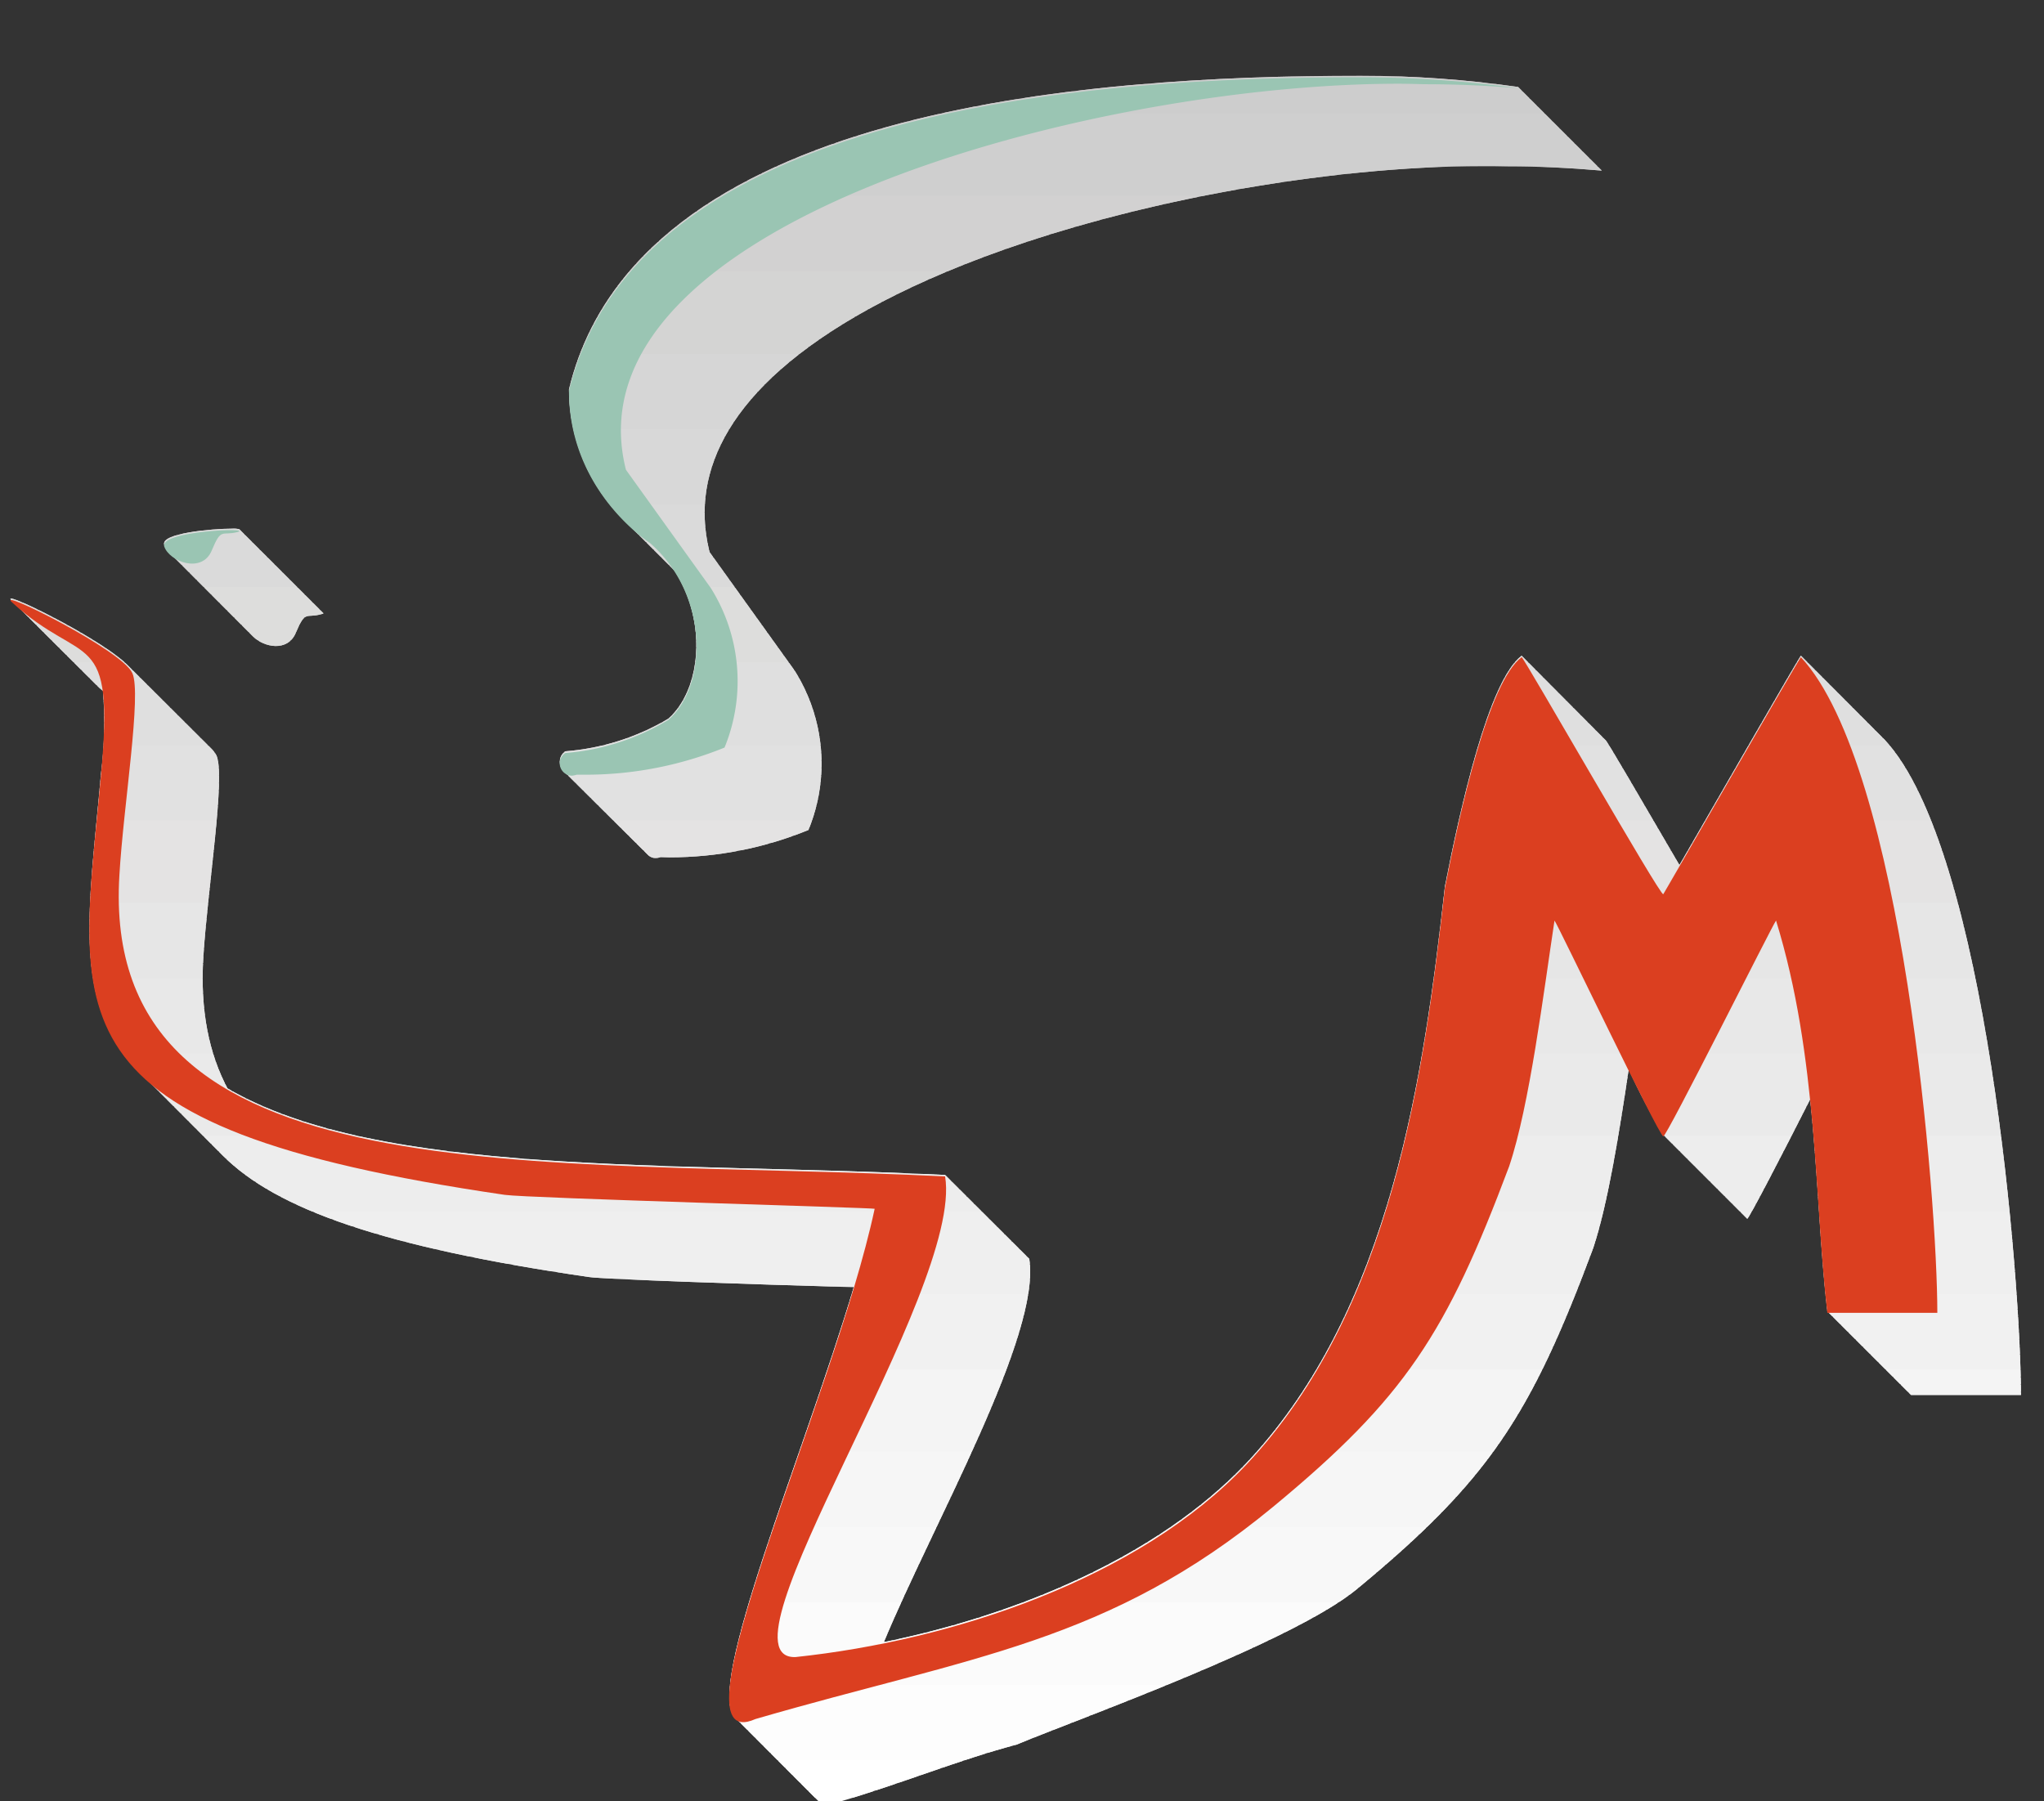<svg xmlns="http://www.w3.org/2000/svg" xmlns:xlink="http://www.w3.org/1999/xlink" width="254.02" height="223.89" viewBox="0 0 254.02 223.89">
  <rect x="0" y="0" width="254.02" height="223.89" fill="#333333" stroke="none"/>
  <defs>
    <clipPath id="clip-path">
      <rect id="Rectangle_541" data-name="Rectangle 541" width="254.02" height="223.89" transform="translate(1514 1078)" fill="#fff" stroke="#707070" stroke-width="1"/>
    </clipPath>
    <clipPath id="clip-path-2">
      <path id="Path_338" data-name="Path 338" d="M20.914,72.364V153.85c.062,1.671-.649,2.32-3.651,2.351v6.094a9.1,9.1,0,0,0,.867,1.052l10.394,10.426c4.177,4.145,14.231,3.929,16.366-4.207V82.82l-10.4-10.456Zm194.031,0v12.5l10.394,10.4h4.548l-19.8,45.228V153.85l10.425,10.394h40.373V150.911l-10.426-10.426h-9.033l18.345-45.228V82.82L249.314,72.364Zm78.515,0V153.85l10.426,10.394h32.421V154.19l-10.394-10.456h-8.507V123.409l11.106-6.713V104.321l-8.817-8.755h15.963V82.82L325.231,72.364Zm77.773,0V153.85l10.426,10.394h13.426l.062-40.835,11.075-6.713V104.321l-8.785-8.755H413.4V82.82L403,72.364Zm463.112,22.46h3.281c1.113,5.506-.093,11.755-3.281,14.663ZM814.33,72.89v81.3l10.394,10.456H835.8c0-8.569.031-15.9.031-24.1l9.56,13.643,10.394,10.456h17.169l-23.634-34.092c13.519-10.116,10.765-28.77,0-39.5L838.894,80.593a27.1,27.1,0,0,0-19.181-8.229,28.574,28.574,0,0,0-5.383.526m91.292-.526v81.609l10.456,10.4h13.365V82.82L918.987,72.364ZM720.037,153.479l10.425,10.456H741.2c2.474-10.055,5.072-20.511,7.579-30.566h8.414v20.109l10.426,10.456h11.043V82.82L768.267,72.364c-.43-.025-.856-.038-1.28-.038-27.256,0-42.532,51.361-46.949,81.153m245.508,0,10.426,10.456h10.735c2.537-10.055,5.074-20.511,7.579-30.566h8.477v20.109l10.364,10.456h11.043V82.82l-10.394-10.456c-.429-.025-.853-.038-1.277-.038-27.2,0-42.536,51.361-46.952,81.153M145.4,98.876a26.214,26.214,0,0,1,3.774,14.138c.4,15.1-13.178,28.646-28.306,28.306a26.3,26.3,0,0,1-14.137-3.775,26.566,26.566,0,0,1-3.774-14.137c-.34-15.1,13.21-28.678,28.369-28.306A26.073,26.073,0,0,1,145.4,98.876M79.6,113.014a40.852,40.852,0,0,0,12.1,29.111l10.394,10.487A41.289,41.289,0,0,0,160.5,94.236L150.072,83.841A41.278,41.278,0,0,0,79.6,113.014m354.62-47.487,10.456,10.425a10.425,10.425,0,0,0,.867.8,50.024,50.024,0,0,1-.248,10.271c-1.485,16.892-3.743,28.554,4.733,37.031l10.394,10.426c6.652,6.682,19.954,11.384,45.476,15.1,1.764.278,19.924.9,32.947,1.268-6.4,21.377-18.5,49.714-14.756,53.488l10.4,10.426c.526.526,1.391.588,2.6.031,7.455-2.165,15-5.259,21.965-7.084,7.733-3.217,34.308-12.714,42.32-19.336,16.4-13.549,21.592-21.531,29.357-42.351,1.826-5.475,3.249-14.355,4.424-22.273a79.2,79.2,0,0,0,4.3,8.167l10.426,10.426c.155.093,4.177-7.642,7.827-14.849.99,9.435,1.206,18.5,2.134,26.357l10.4,10.394H683.9c0-13.859-4.177-67.719-16.923-81.424L656.557,72.364c0-.216-10.549,18.16-15.1,26.018-4.517-7.7-9.127-15.716-9.22-15.562L621.846,72.364c-4.114,3.063-7.642,19.026-9.529,28.647-2.6,23.079-6.527,52.436-24.686,71.71-11.044,11.632-28.4,18.84-45.043,22.243,6.033-14.571,19.583-38.174,18.067-47.641L550.2,136.9c-34.154-1.7-70.225.309-89.189-10.766-2.32-4.393-3.4-9.745-3-16.272.526-8.538,2.784-22.459,1.64-25.089a3.6,3.6,0,0,0-.681-.9L448.542,73.478c-2.939-2.938-13.388-8.219-14.418-8.219-.13,0-.109.084.095.268m18.933-6.961a2.744,2.744,0,0,0,.649.99L464.2,69.982c1.33,1.329,4.269,1.948,5.291-.433,1.238-2.939,1.268-1.794,3.186-2.352.217-.031.279-.093.248-.123L462.494,56.648a2.829,2.829,0,0,0-.922-.075c-2.453,0-8.878.566-8.42,1.994m50.3-19.3a22.843,22.843,0,0,0,6.9,16.3l6.249,6.249c4.114,6.466,3.217,14.818-.8,18.376a29.514,29.514,0,0,1-12.807,4.052,1.574,1.574,0,0,0-.681,1.3,1.667,1.667,0,0,0,.4,1.083L513.2,97.051a1.388,1.388,0,0,0,1.052.464,2.024,2.024,0,0,0,.588-.123l1.113.031a45.424,45.424,0,0,0,17.262-3.4,21.642,21.642,0,0,0-1.732-19.83l-10.549-14.7c-7.7-30.627,58.251-47.981,96.025-47.981,1.052,0,2.166,0,3.156.031,3.9,0,7.8.186,11.694.526l-10.4-10.394A138.2,138.2,0,0,0,601.831.283c-34.68,0-90.024,4.114-98.377,38.98" transform="translate(-17.263 -0.283)" fill="none"/>
    </clipPath>
    <clipPath id="clip-path-3">
      <rect id="Rectangle_538" data-name="Rectangle 538" width="1073.109" height="462.741" fill="none"/>
    </clipPath>
  </defs>
  <g id="Mask_Group_21" data-name="Mask Group 21" transform="translate(-1514 -1078)" clip-path="url(#clip-path)">
    <g id="Group_196" data-name="Group 196" transform="translate(1079.679 1087.108)">
      <g id="Group_191" data-name="Group 191" transform="translate(18.84 0.309)">
        <g id="Group_190" data-name="Group 190" clip-path="url(#clip-path-2)">
          <rect id="Rectangle_77" data-name="Rectangle 77" width="1007.524" height="2.074" transform="translate(-0.309 213.18)" fill="#fff"/>
          <rect id="Rectangle_78" data-name="Rectangle 78" width="1007.524" height="1.794" transform="translate(-0.309 212.222)" fill="#fff"/>
          <rect id="Rectangle_79" data-name="Rectangle 79" width="1007.524" height="1.794" transform="translate(-0.309 211.293)" fill="#fff"/>
          <rect id="Rectangle_80" data-name="Rectangle 80" width="1007.524" height="1.764" transform="translate(-0.309 210.365)" fill="#fff"/>
          <rect id="Rectangle_81" data-name="Rectangle 81" width="1007.524" height="1.763" transform="translate(-0.309 209.438)" fill="#fff"/>
          <rect id="Rectangle_82" data-name="Rectangle 82" width="1007.524" height="1.764" transform="translate(-0.309 208.509)" fill="#fff"/>
          <rect id="Rectangle_83" data-name="Rectangle 83" width="1007.524" height="1.794" transform="translate(-0.309 207.549)" fill="#fdfdfd"/>
          <rect id="Rectangle_84" data-name="Rectangle 84" width="1007.524" height="1.794" transform="translate(-0.309 206.622)" fill="#fdfdfd"/>
          <rect id="Rectangle_85" data-name="Rectangle 85" width="1007.524" height="1.763" transform="translate(-0.309 205.694)" fill="#fdfdfd"/>
          <rect id="Rectangle_86" data-name="Rectangle 86" width="1007.524" height="1.764" transform="translate(-0.309 204.765)" fill="#fdfdfd"/>
          <rect id="Rectangle_87" data-name="Rectangle 87" width="1007.524" height="1.764" transform="translate(-0.309 203.838)" fill="#fdfdfd"/>
          <rect id="Rectangle_88" data-name="Rectangle 88" width="1007.524" height="1.794" transform="translate(-0.309 202.878)" fill="#fdfdfd"/>
          <rect id="Rectangle_89" data-name="Rectangle 89" width="1007.524" height="1.763" transform="translate(-0.309 201.951)" fill="#fdfdfd"/>
          <rect id="Rectangle_90" data-name="Rectangle 90" width="1007.524" height="1.764" transform="translate(-0.309 201.022)" fill="#fdfdfd"/>
          <rect id="Rectangle_91" data-name="Rectangle 91" width="1007.524" height="1.764" transform="translate(-0.309 200.094)" fill="#fdfdfd"/>
          <rect id="Rectangle_92" data-name="Rectangle 92" width="1007.524" height="1.794" transform="translate(-0.309 199.135)" fill="#fdfdfd"/>
          <rect id="Rectangle_93" data-name="Rectangle 93" width="1007.524" height="1.794" transform="translate(-0.309 198.207)" fill="#fbfbfb"/>
          <rect id="Rectangle_94" data-name="Rectangle 94" width="1007.524" height="1.764" transform="translate(-0.309 197.279)" fill="#fbfbfb"/>
          <rect id="Rectangle_95" data-name="Rectangle 95" width="1007.524" height="1.764" transform="translate(-0.309 196.351)" fill="#fbfbfb"/>
          <rect id="Rectangle_96" data-name="Rectangle 96" width="1007.524" height="1.763" transform="translate(-0.309 195.423)" fill="#fbfbfb"/>
          <rect id="Rectangle_97" data-name="Rectangle 97" width="1007.524" height="1.794" transform="translate(-0.309 194.464)" fill="#fbfbfb"/>
          <rect id="Rectangle_98" data-name="Rectangle 98" width="1007.524" height="1.795" transform="translate(-0.309 193.535)" fill="#fbfbfb"/>
          <rect id="Rectangle_99" data-name="Rectangle 99" width="1007.524" height="1.764" transform="translate(-0.309 192.608)" fill="#fbfbfb"/>
          <rect id="Rectangle_100" data-name="Rectangle 100" width="1007.524" height="1.763" transform="translate(-0.309 191.68)" fill="#fbfbfb"/>
          <rect id="Rectangle_101" data-name="Rectangle 101" width="1007.524" height="1.764" transform="translate(-0.309 190.751)" fill="#fbfbfb"/>
          <rect id="Rectangle_102" data-name="Rectangle 102" width="1007.524" height="1.794" transform="translate(-0.309 189.793)" fill="#fbfbfb"/>
          <rect id="Rectangle_103" data-name="Rectangle 103" width="1007.524" height="1.794" transform="translate(-0.309 188.864)" fill="#fbfbfb"/>
          <rect id="Rectangle_104" data-name="Rectangle 104" width="1007.524" height="1.763" transform="translate(-0.309 187.937)" fill="#f8f8f8"/>
          <rect id="Rectangle_105" data-name="Rectangle 105" width="1007.524" height="1.764" transform="translate(-0.309 187.008)" fill="#f8f8f8"/>
          <rect id="Rectangle_106" data-name="Rectangle 106" width="1007.524" height="1.764" transform="translate(-0.309 186.08)" fill="#f8f8f8"/>
          <rect id="Rectangle_107" data-name="Rectangle 107" width="1007.524" height="1.794" transform="translate(-0.309 185.121)" fill="#f8f8f8"/>
          <rect id="Rectangle_108" data-name="Rectangle 108" width="1007.524" height="1.794" transform="translate(-0.309 184.193)" fill="#f8f8f8"/>
          <rect id="Rectangle_109" data-name="Rectangle 109" width="1007.524" height="1.764" transform="translate(-0.309 183.265)" fill="#f8f8f8"/>
          <rect id="Rectangle_110" data-name="Rectangle 110" width="1007.524" height="1.764" transform="translate(-0.309 182.337)" fill="#f8f8f8"/>
          <rect id="Rectangle_111" data-name="Rectangle 111" width="1007.524" height="1.763" transform="translate(-0.309 181.409)" fill="#f8f8f8"/>
          <rect id="Rectangle_112" data-name="Rectangle 112" width="1007.524" height="1.794" transform="translate(-0.309 180.45)" fill="#f8f8f8"/>
          <rect id="Rectangle_113" data-name="Rectangle 113" width="1007.524" height="1.763" transform="translate(-0.309 179.522)" fill="#f8f8f8"/>
          <rect id="Rectangle_114" data-name="Rectangle 114" width="1007.524" height="1.764" transform="translate(-0.309 178.594)" fill="#f6f6f6"/>
          <rect id="Rectangle_115" data-name="Rectangle 115" width="1007.524" height="1.763" transform="translate(-0.309 177.666)" fill="#f6f6f6"/>
          <rect id="Rectangle_116" data-name="Rectangle 116" width="1007.524" height="1.794" transform="translate(-0.309 176.707)" fill="#f6f6f6"/>
          <rect id="Rectangle_117" data-name="Rectangle 117" width="1007.524" height="1.794" transform="translate(-0.309 175.779)" fill="#f6f6f6"/>
          <rect id="Rectangle_118" data-name="Rectangle 118" width="1007.524" height="1.764" transform="translate(-0.309 174.85)" fill="#f6f6f6"/>
          <rect id="Rectangle_119" data-name="Rectangle 119" width="1007.524" height="1.764" transform="translate(-0.309 173.923)" fill="#f6f6f6"/>
          <rect id="Rectangle_120" data-name="Rectangle 120" width="1007.524" height="1.764" transform="translate(-0.309 172.994)" fill="#f6f6f6"/>
          <rect id="Rectangle_121" data-name="Rectangle 121" width="1007.524" height="1.794" transform="translate(-0.309 172.036)" fill="#f6f6f6"/>
          <rect id="Rectangle_122" data-name="Rectangle 122" width="1007.524" height="1.794" transform="translate(-0.309 171.107)" fill="#f6f6f6"/>
          <rect id="Rectangle_123" data-name="Rectangle 123" width="1007.524" height="1.764" transform="translate(-0.309 170.179)" fill="#f6f6f6"/>
          <rect id="Rectangle_124" data-name="Rectangle 124" width="1007.524" height="1.764" transform="translate(-0.309 169.251)" fill="#f4f4f4"/>
          <rect id="Rectangle_125" data-name="Rectangle 125" width="1007.524" height="1.764" transform="translate(-0.309 168.323)" fill="#f4f4f4"/>
          <rect id="Rectangle_126" data-name="Rectangle 126" width="1007.524" height="1.794" transform="translate(-0.309 167.364)" fill="#f4f4f4"/>
          <rect id="Rectangle_127" data-name="Rectangle 127" width="1007.524" height="1.794" transform="translate(-0.309 166.436)" fill="#f4f4f4"/>
          <rect id="Rectangle_128" data-name="Rectangle 128" width="1007.524" height="1.763" transform="translate(-0.309 165.508)" fill="#f4f4f4"/>
          <rect id="Rectangle_129" data-name="Rectangle 129" width="1007.524" height="1.764" transform="translate(-0.309 164.58)" fill="#f4f4f4"/>
          <rect id="Rectangle_130" data-name="Rectangle 130" width="1007.524" height="1.764" transform="translate(-0.309 163.652)" fill="#f4f4f4"/>
          <rect id="Rectangle_131" data-name="Rectangle 131" width="1007.524" height="1.794" transform="translate(-0.309 162.693)" fill="#f4f4f4"/>
          <rect id="Rectangle_132" data-name="Rectangle 132" width="1007.524" height="1.794" transform="translate(-0.309 161.765)" fill="#f4f4f4"/>
          <rect id="Rectangle_133" data-name="Rectangle 133" width="1007.524" height="1.764" transform="translate(-0.309 160.836)" fill="#f4f4f4"/>
          <rect id="Rectangle_134" data-name="Rectangle 134" width="1007.524" height="1.764" transform="translate(-0.309 159.909)" fill="#f4f4f4"/>
          <rect id="Rectangle_135" data-name="Rectangle 135" width="1007.524" height="1.794" transform="translate(-0.309 158.949)" fill="#f1f1f1"/>
          <rect id="Rectangle_136" data-name="Rectangle 136" width="1007.524" height="1.794" transform="translate(-0.309 158.022)" fill="#f1f1f1"/>
          <rect id="Rectangle_137" data-name="Rectangle 137" width="1007.524" height="1.764" transform="translate(-0.309 157.093)" fill="#f1f1f1"/>
          <rect id="Rectangle_138" data-name="Rectangle 138" width="1007.524" height="1.764" transform="translate(-0.309 156.165)" fill="#f1f1f1"/>
          <rect id="Rectangle_139" data-name="Rectangle 139" width="1007.524" height="1.763" transform="translate(-0.309 155.238)" fill="#f1f1f1"/>
          <rect id="Rectangle_140" data-name="Rectangle 140" width="1007.524" height="1.794" transform="translate(-0.309 154.278)" fill="#f1f1f1"/>
          <rect id="Rectangle_141" data-name="Rectangle 141" width="1007.524" height="1.794" transform="translate(-0.309 153.35)" fill="#f1f1f1"/>
          <rect id="Rectangle_142" data-name="Rectangle 142" width="1007.524" height="1.764" transform="translate(-0.309 152.422)" fill="#f1f1f1"/>
          <rect id="Rectangle_143" data-name="Rectangle 143" width="1007.524" height="1.763" transform="translate(-0.309 151.494)" fill="#f1f1f1"/>
          <rect id="Rectangle_144" data-name="Rectangle 144" width="1007.524" height="1.764" transform="translate(-0.309 150.565)" fill="#f1f1f1"/>
          <rect id="Rectangle_145" data-name="Rectangle 145" width="1007.524" height="1.795" transform="translate(-0.309 149.606)" fill="#efefef"/>
          <rect id="Rectangle_146" data-name="Rectangle 146" width="1007.524" height="1.794" transform="translate(-0.309 148.679)" fill="#efefef"/>
          <rect id="Rectangle_147" data-name="Rectangle 147" width="1007.524" height="1.763" transform="translate(-0.309 147.751)" fill="#efefef"/>
          <rect id="Rectangle_148" data-name="Rectangle 148" width="1007.524" height="1.764" transform="translate(-0.309 146.822)" fill="#efefef"/>
          <rect id="Rectangle_149" data-name="Rectangle 149" width="1007.524" height="1.764" transform="translate(-0.309 145.894)" fill="#efefef"/>
          <rect id="Rectangle_150" data-name="Rectangle 150" width="1007.524" height="1.794" transform="translate(-0.309 144.935)" fill="#efefef"/>
          <rect id="Rectangle_151" data-name="Rectangle 151" width="1007.524" height="1.794" transform="translate(-0.309 144.008)" fill="#efefef"/>
          <rect id="Rectangle_152" data-name="Rectangle 152" width="1007.524" height="1.764" transform="translate(-0.309 143.079)" fill="#efefef"/>
          <rect id="Rectangle_153" data-name="Rectangle 153" width="1007.524" height="1.764" transform="translate(-0.309 142.151)" fill="#efefef"/>
          <rect id="Rectangle_154" data-name="Rectangle 154" width="1007.524" height="1.763" transform="translate(-0.309 141.223)" fill="#efefef"/>
          <rect id="Rectangle_155" data-name="Rectangle 155" width="1007.524" height="1.794" transform="translate(-0.309 140.264)" fill="#efefef"/>
          <rect id="Rectangle_156" data-name="Rectangle 156" width="1007.524" height="1.795" transform="translate(-0.309 139.335)" fill="#ededed"/>
          <rect id="Rectangle_157" data-name="Rectangle 157" width="1007.524" height="1.764" transform="translate(-0.309 138.408)" fill="#ededed"/>
          <rect id="Rectangle_158" data-name="Rectangle 158" width="1007.524" height="1.763" transform="translate(-0.309 137.48)" fill="#ededed"/>
          <rect id="Rectangle_159" data-name="Rectangle 159" width="1007.524" height="1.794" transform="translate(-0.309 136.521)" fill="#ededed"/>
          <rect id="Rectangle_160" data-name="Rectangle 160" width="1007.524" height="1.794" transform="translate(-0.309 135.593)" fill="#ededed"/>
          <rect id="Rectangle_161" data-name="Rectangle 161" width="1007.524" height="1.764" transform="translate(-0.309 134.664)" fill="#ededed"/>
          <rect id="Rectangle_162" data-name="Rectangle 162" width="1007.524" height="1.763" transform="translate(-0.309 133.737)" fill="#ededed"/>
          <rect id="Rectangle_163" data-name="Rectangle 163" width="1007.524" height="1.764" transform="translate(-0.309 132.808)" fill="#ededed"/>
          <rect id="Rectangle_164" data-name="Rectangle 164" width="1007.524" height="1.794" transform="translate(-0.309 131.85)" fill="#ededed"/>
          <rect id="Rectangle_165" data-name="Rectangle 165" width="1007.524" height="1.794" transform="translate(-0.309 130.921)" fill="#ededed"/>
          <rect id="Rectangle_166" data-name="Rectangle 166" width="1007.524" height="1.764" transform="translate(-0.309 129.993)" fill="#eaeaea"/>
          <rect id="Rectangle_167" data-name="Rectangle 167" width="1007.524" height="1.764" transform="translate(-0.309 129.065)" fill="#eaeaea"/>
          <rect id="Rectangle_168" data-name="Rectangle 168" width="1007.524" height="1.764" transform="translate(-0.309 128.137)" fill="#eaeaea"/>
          <rect id="Rectangle_169" data-name="Rectangle 169" width="1007.524" height="1.794" transform="translate(-0.309 127.178)" fill="#eaeaea"/>
          <rect id="Rectangle_170" data-name="Rectangle 170" width="1007.524" height="1.794" transform="translate(-0.309 126.25)" fill="#eaeaea"/>
          <rect id="Rectangle_171" data-name="Rectangle 171" width="1007.524" height="1.763" transform="translate(-0.309 125.322)" fill="#eaeaea"/>
          <rect id="Rectangle_172" data-name="Rectangle 172" width="1007.524" height="1.764" transform="translate(-0.309 124.394)" fill="#eaeaea"/>
          <rect id="Rectangle_173" data-name="Rectangle 173" width="1007.524" height="1.763" transform="translate(-0.309 123.466)" fill="#eaeaea"/>
          <rect id="Rectangle_174" data-name="Rectangle 174" width="1007.524" height="1.794" transform="translate(-0.309 122.507)" fill="#eaeaea"/>
          <rect id="Rectangle_175" data-name="Rectangle 175" width="1007.524" height="1.794" transform="translate(-0.309 121.579)" fill="#eaeaea"/>
          <rect id="Rectangle_176" data-name="Rectangle 176" width="1007.524" height="1.764" transform="translate(-0.309 120.65)" fill="#eaeaea"/>
          <rect id="Rectangle_177" data-name="Rectangle 177" width="1007.524" height="1.764" transform="translate(-0.309 119.723)" fill="#e8e8e8"/>
          <rect id="Rectangle_178" data-name="Rectangle 178" width="1007.524" height="1.764" transform="translate(-0.309 118.794)" fill="#e8e8e8"/>
          <rect id="Rectangle_179" data-name="Rectangle 179" width="1007.524" height="1.794" transform="translate(-0.309 117.836)" fill="#e8e8e8"/>
          <rect id="Rectangle_180" data-name="Rectangle 180" width="1007.524" height="1.794" transform="translate(-0.309 116.907)" fill="#e8e8e8"/>
          <rect id="Rectangle_181" data-name="Rectangle 181" width="1007.524" height="1.764" transform="translate(-0.309 115.979)" fill="#e8e8e8"/>
          <rect id="Rectangle_182" data-name="Rectangle 182" width="1007.524" height="1.764" transform="translate(-0.309 115.051)" fill="#e8e8e8"/>
          <rect id="Rectangle_183" data-name="Rectangle 183" width="1007.524" height="1.794" transform="translate(-0.309 114.092)" fill="#e8e8e8"/>
          <rect id="Rectangle_184" data-name="Rectangle 184" width="1007.524" height="1.794" transform="translate(-0.309 113.164)" fill="#e8e8e8"/>
          <rect id="Rectangle_185" data-name="Rectangle 185" width="1007.524" height="1.764" transform="translate(-0.309 112.236)" fill="#e8e8e8"/>
          <rect id="Rectangle_186" data-name="Rectangle 186" width="1007.524" height="1.763" transform="translate(-0.309 111.308)" fill="#e8e8e8"/>
          <rect id="Rectangle_187" data-name="Rectangle 187" width="1007.524" height="1.764" transform="translate(-0.309 110.38)" fill="#e6e6e6"/>
          <rect id="Rectangle_188" data-name="Rectangle 188" width="1007.524" height="1.795" transform="translate(-0.309 109.42)" fill="#e6e6e6"/>
          <rect id="Rectangle_189" data-name="Rectangle 189" width="1007.524" height="1.794" transform="translate(-0.309 108.493)" fill="#e6e6e6"/>
          <rect id="Rectangle_190" data-name="Rectangle 190" width="1007.524" height="1.763" transform="translate(-0.309 107.565)" fill="#e6e6e6"/>
          <rect id="Rectangle_191" data-name="Rectangle 191" width="1007.524" height="1.764" transform="translate(-0.309 106.636)" fill="#e6e6e6"/>
          <rect id="Rectangle_192" data-name="Rectangle 192" width="1007.524" height="1.764" transform="translate(-0.309 105.709)" fill="#e6e6e6"/>
          <rect id="Rectangle_193" data-name="Rectangle 193" width="1007.524" height="1.794" transform="translate(-0.309 104.749)" fill="#e6e6e6"/>
          <rect id="Rectangle_194" data-name="Rectangle 194" width="1007.524" height="1.794" transform="translate(-0.309 103.822)" fill="#e6e6e6"/>
          <rect id="Rectangle_195" data-name="Rectangle 195" width="1007.524" height="1.764" transform="translate(-0.309 102.893)" fill="#e6e6e6"/>
          <rect id="Rectangle_196" data-name="Rectangle 196" width="1007.524" height="1.764" transform="translate(-0.309 101.965)" fill="#e6e6e6"/>
          <rect id="Rectangle_197" data-name="Rectangle 197" width="1007.524" height="1.763" transform="translate(-0.309 101.038)" fill="#e4e3e3"/>
          <rect id="Rectangle_198" data-name="Rectangle 198" width="1007.524" height="1.794" transform="translate(-0.309 100.078)" fill="#e4e3e3"/>
          <rect id="Rectangle_199" data-name="Rectangle 199" width="1007.524" height="1.795" transform="translate(-0.309 99.15)" fill="#e4e3e3"/>
          <rect id="Rectangle_200" data-name="Rectangle 200" width="1007.524" height="1.764" transform="translate(-0.309 98.222)" fill="#e4e3e3"/>
          <rect id="Rectangle_201" data-name="Rectangle 201" width="1007.524" height="1.763" transform="translate(-0.309 97.294)" fill="#e4e3e3"/>
          <rect id="Rectangle_202" data-name="Rectangle 202" width="1007.524" height="1.764" transform="translate(-0.309 96.366)" fill="#e4e3e3"/>
          <rect id="Rectangle_203" data-name="Rectangle 203" width="1007.524" height="1.795" transform="translate(-0.309 95.406)" fill="#e4e3e3"/>
          <rect id="Rectangle_204" data-name="Rectangle 204" width="1007.524" height="1.764" transform="translate(-0.309 94.479)" fill="#e4e3e3"/>
          <rect id="Rectangle_205" data-name="Rectangle 205" width="1007.524" height="1.763" transform="translate(-0.309 93.551)" fill="#e4e3e3"/>
          <rect id="Rectangle_206" data-name="Rectangle 206" width="1007.524" height="1.764" transform="translate(-0.309 92.622)" fill="#e4e3e3"/>
          <rect id="Rectangle_207" data-name="Rectangle 207" width="1007.524" height="1.794" transform="translate(-0.309 91.664)" fill="#e4e3e3"/>
          <rect id="Rectangle_208" data-name="Rectangle 208" width="1007.524" height="1.794" transform="translate(-0.309 90.735)" fill="#e1e1e1"/>
          <rect id="Rectangle_209" data-name="Rectangle 209" width="1007.524" height="1.764" transform="translate(-0.309 89.808)" fill="#e1e1e1"/>
          <rect id="Rectangle_210" data-name="Rectangle 210" width="1007.524" height="1.764" transform="translate(-0.309 88.879)" fill="#e1e1e1"/>
          <rect id="Rectangle_211" data-name="Rectangle 211" width="1007.524" height="1.764" transform="translate(-0.309 87.951)" fill="#e1e1e1"/>
          <rect id="Rectangle_212" data-name="Rectangle 212" width="1007.524" height="1.794" transform="translate(-0.309 86.992)" fill="#e1e1e1"/>
          <rect id="Rectangle_213" data-name="Rectangle 213" width="1007.524" height="1.794" transform="translate(-0.309 86.064)" fill="#e1e1e1"/>
          <rect id="Rectangle_214" data-name="Rectangle 214" width="1007.524" height="1.764" transform="translate(-0.309 85.135)" fill="#e1e1e1"/>
          <rect id="Rectangle_215" data-name="Rectangle 215" width="1007.524" height="1.764" transform="translate(-0.309 84.208)" fill="#e1e1e1"/>
          <rect id="Rectangle_216" data-name="Rectangle 216" width="1007.524" height="1.763" transform="translate(-0.309 83.28)" fill="#e1e1e1"/>
          <rect id="Rectangle_217" data-name="Rectangle 217" width="1007.524" height="1.794" transform="translate(-0.309 82.321)" fill="#e1e1e1"/>
          <rect id="Rectangle_218" data-name="Rectangle 218" width="1007.524" height="1.794" transform="translate(-0.309 81.393)" fill="#dfdfdf"/>
          <rect id="Rectangle_219" data-name="Rectangle 219" width="1007.524" height="1.764" transform="translate(-0.309 80.465)" fill="#dfdfdf"/>
          <rect id="Rectangle_220" data-name="Rectangle 220" width="1007.524" height="1.764" transform="translate(-0.309 79.537)" fill="#dfdfdf"/>
          <rect id="Rectangle_221" data-name="Rectangle 221" width="1007.524" height="1.764" transform="translate(-0.309 78.608)" fill="#dfdfdf"/>
          <rect id="Rectangle_222" data-name="Rectangle 222" width="1007.524" height="1.794" transform="translate(-0.309 77.65)" fill="#dfdfdf"/>
          <rect id="Rectangle_223" data-name="Rectangle 223" width="1007.524" height="1.794" transform="translate(-0.309 76.721)" fill="#dfdfdf"/>
          <rect id="Rectangle_224" data-name="Rectangle 224" width="1007.524" height="1.764" transform="translate(-0.309 75.794)" fill="#dfdfdf"/>
          <rect id="Rectangle_225" data-name="Rectangle 225" width="1007.524" height="1.764" transform="translate(-0.309 74.865)" fill="#dfdfdf"/>
          <rect id="Rectangle_226" data-name="Rectangle 226" width="1007.524" height="1.764" transform="translate(-0.309 73.937)" fill="#dfdfdf"/>
          <rect id="Rectangle_227" data-name="Rectangle 227" width="1007.524" height="1.794" transform="translate(-0.309 72.978)" fill="#dfdfdf"/>
          <rect id="Rectangle_228" data-name="Rectangle 228" width="1007.524" height="1.764" transform="translate(-0.309 72.05)" fill="#dfdfdf"/>
          <rect id="Rectangle_229" data-name="Rectangle 229" width="1007.524" height="1.763" transform="translate(-0.309 71.123)" fill="#dddddc"/>
          <rect id="Rectangle_230" data-name="Rectangle 230" width="1007.524" height="1.764" transform="translate(-0.309 70.194)" fill="#dddddc"/>
          <rect id="Rectangle_231" data-name="Rectangle 231" width="1007.524" height="1.794" transform="translate(-0.309 69.234)" fill="#dddddc"/>
          <rect id="Rectangle_232" data-name="Rectangle 232" width="1007.524" height="1.794" transform="translate(-0.309 68.307)" fill="#dddddc"/>
          <rect id="Rectangle_233" data-name="Rectangle 233" width="1007.524" height="1.763" transform="translate(-0.309 67.379)" fill="#dddddc"/>
          <rect id="Rectangle_234" data-name="Rectangle 234" width="1007.524" height="1.764" transform="translate(-0.309 66.45)" fill="#dddddc"/>
          <rect id="Rectangle_235" data-name="Rectangle 235" width="1007.524" height="1.764" transform="translate(-0.309 65.523)" fill="#dddddc"/>
          <rect id="Rectangle_236" data-name="Rectangle 236" width="1007.524" height="1.794" transform="translate(-0.309 64.563)" fill="#dddddc"/>
          <rect id="Rectangle_237" data-name="Rectangle 237" width="1007.524" height="1.794" transform="translate(-0.309 63.636)" fill="#dddddc"/>
          <rect id="Rectangle_238" data-name="Rectangle 238" width="1007.524" height="1.764" transform="translate(-0.309 62.707)" fill="#dddddc"/>
          <rect id="Rectangle_239" data-name="Rectangle 239" width="1007.524" height="1.764" transform="translate(-0.309 61.779)" fill="#dadada"/>
          <rect id="Rectangle_240" data-name="Rectangle 240" width="1007.524" height="1.764" transform="translate(-0.309 60.851)" fill="#dadada"/>
          <rect id="Rectangle_241" data-name="Rectangle 241" width="1007.524" height="1.794" transform="translate(-0.309 59.892)" fill="#dadada"/>
          <rect id="Rectangle_242" data-name="Rectangle 242" width="1007.524" height="1.794" transform="translate(-0.309 58.964)" fill="#dadada"/>
          <rect id="Rectangle_243" data-name="Rectangle 243" width="1007.524" height="1.764" transform="translate(-0.309 58.036)" fill="#dadada"/>
          <rect id="Rectangle_244" data-name="Rectangle 244" width="1007.524" height="1.763" transform="translate(-0.309 57.108)" fill="#dadada"/>
          <rect id="Rectangle_245" data-name="Rectangle 245" width="1007.524" height="1.764" transform="translate(-0.309 56.18)" fill="#dadada"/>
          <rect id="Rectangle_246" data-name="Rectangle 246" width="1007.524" height="1.795" transform="translate(-0.309 55.22)" fill="#dadada"/>
          <rect id="Rectangle_247" data-name="Rectangle 247" width="1007.524" height="1.794" transform="translate(-0.309 54.293)" fill="#dadada"/>
          <rect id="Rectangle_248" data-name="Rectangle 248" width="1007.524" height="1.763" transform="translate(-0.309 53.365)" fill="#dadada"/>
          <rect id="Rectangle_249" data-name="Rectangle 249" width="1007.524" height="1.764" transform="translate(-0.309 52.436)" fill="#dadada"/>
          <rect id="Rectangle_250" data-name="Rectangle 250" width="1007.524" height="1.794" transform="translate(-0.309 51.478)" fill="#d8d8d8"/>
          <rect id="Rectangle_251" data-name="Rectangle 251" width="1007.524" height="1.794" transform="translate(-0.309 50.549)" fill="#d8d8d8"/>
          <rect id="Rectangle_252" data-name="Rectangle 252" width="1007.524" height="1.763" transform="translate(-0.309 49.622)" fill="#d8d8d8"/>
          <rect id="Rectangle_253" data-name="Rectangle 253" width="1007.524" height="1.764" transform="translate(-0.309 48.693)" fill="#d8d8d8"/>
          <rect id="Rectangle_254" data-name="Rectangle 254" width="1007.524" height="1.764" transform="translate(-0.309 47.765)" fill="#d8d8d8"/>
          <rect id="Rectangle_255" data-name="Rectangle 255" width="1007.524" height="1.794" transform="translate(-0.309 46.806)" fill="#d8d8d8"/>
          <rect id="Rectangle_256" data-name="Rectangle 256" width="1007.524" height="1.794" transform="translate(-0.309 45.878)" fill="#d8d8d8"/>
          <rect id="Rectangle_257" data-name="Rectangle 257" width="1007.524" height="1.764" transform="translate(-0.309 44.95)" fill="#d8d8d8"/>
          <rect id="Rectangle_258" data-name="Rectangle 258" width="1007.524" height="1.764" transform="translate(-0.309 44.022)" fill="#d8d8d8"/>
          <rect id="Rectangle_259" data-name="Rectangle 259" width="1007.524" height="1.763" transform="translate(-0.309 43.094)" fill="#d8d8d8"/>
          <rect id="Rectangle_260" data-name="Rectangle 260" width="1007.524" height="1.794" transform="translate(-0.309 42.135)" fill="#d6d6d6"/>
          <rect id="Rectangle_261" data-name="Rectangle 261" width="1007.524" height="1.795" transform="translate(-0.309 41.206)" fill="#d6d6d6"/>
          <rect id="Rectangle_262" data-name="Rectangle 262" width="1007.524" height="1.764" transform="translate(-0.309 40.279)" fill="#d6d6d6"/>
          <rect id="Rectangle_263" data-name="Rectangle 263" width="1007.524" height="1.763" transform="translate(-0.309 39.351)" fill="#d6d6d6"/>
          <rect id="Rectangle_264" data-name="Rectangle 264" width="1007.524" height="1.764" transform="translate(-0.309 38.422)" fill="#d6d6d6"/>
          <rect id="Rectangle_265" data-name="Rectangle 265" width="1007.524" height="1.794" transform="translate(-0.309 37.464)" fill="#d6d6d6"/>
          <rect id="Rectangle_266" data-name="Rectangle 266" width="1007.524" height="1.794" transform="translate(-0.309 36.535)" fill="#d6d6d6"/>
          <rect id="Rectangle_267" data-name="Rectangle 267" width="1007.524" height="1.764" transform="translate(-0.309 35.608)" fill="#d6d6d6"/>
          <rect id="Rectangle_268" data-name="Rectangle 268" width="1007.524" height="1.764" transform="translate(-0.309 34.679)" fill="#d6d6d6"/>
          <rect id="Rectangle_269" data-name="Rectangle 269" width="1007.524" height="1.764" transform="translate(-0.309 33.751)" fill="#d6d6d6"/>
          <rect id="Rectangle_270" data-name="Rectangle 270" width="1007.524" height="1.794" transform="translate(-0.309 32.792)" fill="#d4d4d3"/>
          <rect id="Rectangle_271" data-name="Rectangle 271" width="1007.524" height="1.794" transform="translate(-0.309 31.864)" fill="#d4d4d3"/>
          <rect id="Rectangle_272" data-name="Rectangle 272" width="1007.524" height="1.764" transform="translate(-0.309 30.936)" fill="#d4d4d3"/>
          <rect id="Rectangle_273" data-name="Rectangle 273" width="1007.524" height="1.764" transform="translate(-0.309 30.008)" fill="#d4d4d3"/>
          <rect id="Rectangle_274" data-name="Rectangle 274" width="1007.524" height="1.794" transform="translate(-0.309 29.049)" fill="#d4d4d3"/>
          <rect id="Rectangle_275" data-name="Rectangle 275" width="1007.524" height="1.794" transform="translate(-0.309 28.121)" fill="#d4d4d3"/>
          <rect id="Rectangle_276" data-name="Rectangle 276" width="1007.524" height="1.763" transform="translate(-0.309 27.193)" fill="#d4d4d3"/>
          <rect id="Rectangle_277" data-name="Rectangle 277" width="1007.524" height="1.764" transform="translate(-0.309 26.265)" fill="#d4d4d3"/>
          <rect id="Rectangle_278" data-name="Rectangle 278" width="1007.524" height="1.764" transform="translate(-0.309 25.337)" fill="#d4d4d3"/>
          <rect id="Rectangle_279" data-name="Rectangle 279" width="1007.524" height="1.794" transform="translate(-0.309 24.378)" fill="#d4d4d3"/>
          <rect id="Rectangle_280" data-name="Rectangle 280" width="1007.524" height="1.794" transform="translate(-0.309 23.45)" fill="#d4d4d3"/>
          <rect id="Rectangle_281" data-name="Rectangle 281" width="1007.524" height="1.764" transform="translate(-0.309 22.521)" fill="#d2d1d1"/>
          <rect id="Rectangle_282" data-name="Rectangle 282" width="1007.524" height="1.764" transform="translate(-0.309 21.594)" fill="#d2d1d1"/>
          <rect id="Rectangle_283" data-name="Rectangle 283" width="1007.524" height="1.764" transform="translate(-0.309 20.665)" fill="#d2d1d1"/>
          <rect id="Rectangle_284" data-name="Rectangle 284" width="1007.524" height="1.794" transform="translate(-0.309 19.707)" fill="#d2d1d1"/>
          <rect id="Rectangle_285" data-name="Rectangle 285" width="1007.524" height="1.794" transform="translate(-0.309 18.778)" fill="#d2d1d1"/>
          <rect id="Rectangle_286" data-name="Rectangle 286" width="1007.524" height="1.764" transform="translate(-0.309 17.85)" fill="#d2d1d1"/>
          <rect id="Rectangle_287" data-name="Rectangle 287" width="1007.524" height="1.763" transform="translate(-0.309 16.923)" fill="#d2d1d1"/>
          <rect id="Rectangle_288" data-name="Rectangle 288" width="1007.524" height="1.764" transform="translate(-0.309 15.994)" fill="#d2d1d1"/>
          <rect id="Rectangle_289" data-name="Rectangle 289" width="1007.524" height="1.794" transform="translate(-0.309 15.035)" fill="#d2d1d1"/>
          <rect id="Rectangle_290" data-name="Rectangle 290" width="1007.524" height="1.794" transform="translate(-0.309 14.107)" fill="#d2d1d1"/>
          <rect id="Rectangle_291" data-name="Rectangle 291" width="1007.524" height="1.763" transform="translate(-0.309 13.179)" fill="#cfcfcf"/>
          <rect id="Rectangle_292" data-name="Rectangle 292" width="1007.524" height="1.764" transform="translate(-0.309 12.25)" fill="#cfcfcf"/>
          <rect id="Rectangle_293" data-name="Rectangle 293" width="1007.524" height="1.764" transform="translate(-0.309 11.323)" fill="#cfcfcf"/>
          <rect id="Rectangle_294" data-name="Rectangle 294" width="1007.524" height="1.794" transform="translate(-0.309 10.364)" fill="#cfcfcf"/>
          <rect id="Rectangle_295" data-name="Rectangle 295" width="1007.524" height="1.794" transform="translate(-0.309 9.436)" fill="#cfcfcf"/>
          <rect id="Rectangle_296" data-name="Rectangle 296" width="1007.524" height="1.764" transform="translate(-0.309 8.507)" fill="#cfcfcf"/>
          <rect id="Rectangle_297" data-name="Rectangle 297" width="1007.524" height="1.764" transform="translate(-0.309 7.579)" fill="#cfcfcf"/>
          <rect id="Rectangle_298" data-name="Rectangle 298" width="1007.524" height="1.794" transform="translate(-0.309 6.62)" fill="#cfcfcf"/>
          <rect id="Rectangle_299" data-name="Rectangle 299" width="1007.524" height="1.794" transform="translate(-0.309 5.693)" fill="#cfcfcf"/>
          <rect id="Rectangle_300" data-name="Rectangle 300" width="1007.524" height="1.764" transform="translate(-0.309 4.764)" fill="#cfcfcf"/>
          <rect id="Rectangle_301" data-name="Rectangle 301" width="1007.524" height="1.764" transform="translate(-0.309 3.836)" fill="#cfcfcf"/>
          <rect id="Rectangle_302" data-name="Rectangle 302" width="1007.524" height="1.763" transform="translate(-0.309 2.908)" fill="#cdcdcd"/>
          <rect id="Rectangle_303" data-name="Rectangle 303" width="1007.524" height="1.794" transform="translate(-0.309 1.949)" fill="#cdcdcd"/>
          <rect id="Rectangle_304" data-name="Rectangle 304" width="1007.524" height="1.795" transform="translate(-0.309 1.02)" fill="#cdcdcd"/>
          <rect id="Rectangle_305" data-name="Rectangle 305" width="1007.524" height="1.764" transform="translate(-0.309 0.093)" fill="#cdcdcd"/>
          <rect id="Rectangle_306" data-name="Rectangle 306" width="1007.524" height="1.236" transform="translate(-0.309 -0.309)" fill="#cdcdcd"/>
        </g>
      </g>
      <g id="Group_195" data-name="Group 195">
        <g id="Group_194" data-name="Group 194" clip-path="url(#clip-path-3)">
          <path id="Path_340" data-name="Path 340" d="M577.43,95.742c1.887-9.59,5.414-25.584,9.529-28.647.123-.247,17.294,29.854,17.6,29.451-.309.619,17.108-29.7,17.108-29.451,12.714,13.705,16.953,67.6,16.953,81.486H624.947c-1.639-13.952-1.113-31.709-6.372-48.755-.4.464-13.674,27.038-14.014,26.821-.526,0-13.178-26.481-13.519-26.821-1.362,9-3.094,22.985-5.63,30.534-7.8,20.789-12.932,28.77-29.328,42.321-20.542,16.953-37.463,18.562-64.346,26.388-11.26,5.011,9.745-39.69,14.818-63.419.031-.123-43.187-1.33-45.971-1.732-58.005-8.477-52.87-22.057-50.178-52.19,1.732-18.716-2.1-13.21-11.075-21.469-1.98-1.826,13.736,6,14.972,8.817,1.177,2.6-1.113,16.52-1.609,25.088-2.506,40.5,52.1,34.958,102.616,37.464,2.32,14.169-29.3,60.109-18.594,59.737,19.552-2.072,42.568-9.682,56.026-23.914,18.159-19.242,22.088-48.662,24.686-71.71" transform="translate(36.465 5.48)" fill="#db3f20" fill-rule="evenodd"/>
          <path id="Path_341" data-name="Path 341" d="M698.364,105.638V81.569c-6.374,4.207-12.282,18.036-14.014,24.069Zm-26.389,42.011H661.21c4.486-30.286,20.17-82.785,48.229-81.145v81.145H698.364V117.084c-6.219,0-12.623-.062-18.84,0-2.475,10.023-5.043,20.51-7.549,30.564" transform="translate(60.405 6.072)" fill="#db3f20" fill-rule="evenodd"/>
          <path id="Path_342" data-name="Path 342" d="M923.383,105.638c0-6.93-.031-17.17,0-24.069-6.465,4.207-12.312,18.036-14.045,24.069Zm-26.45,42.011H886.167C890.652,117.362,906.4,64.864,934.4,66.5v81.145H923.383V117.084c-6.219,0-12.653-.062-18.871,0-2.506,10.023-5.074,20.51-7.58,30.564" transform="translate(80.955 6.072)" fill="#db3f20" fill-rule="evenodd"/>
          <rect id="Rectangle_537" data-name="Rectangle 537" width="13.365" height="81.579" transform="translate(907.199 72.575)" fill="#db3f20"/>
          <path id="Path_343" data-name="Path 343" d="M482.187,83.764a45.833,45.833,0,0,1-17.231,3.372h-1.145a2.816,2.816,0,0,1-.588.123,1.537,1.537,0,0,1-.835-2.815,29.2,29.2,0,0,0,12.807-4.114c4.888-4.239,5.136-15.5-2.288-22,0,0-10.055-6.372-10.055-18.871C471.205,4.6,526.549.453,561.229.453a143.009,143.009,0,0,1,19.582,1.361c-3.9-.339-7.8-.494-11.694-.494-1.083-.032-2.135-.062-3.186-.062-37.8,0-103.729,17.324-96,47.981L480.454,63.9a21.764,21.764,0,0,1,1.733,19.86" transform="translate(42.179 0.041)" fill="#9ac5b3" fill-rule="evenodd"/>
          <path id="Path_344" data-name="Path 344" d="M416.667,54.055c-.588-1.949,11.075-2.351,9.126-1.794-1.98.526-2.011-.619-3.217,2.29-1.207,2.939-5.29,1.391-5.909-.5" transform="translate(38.062 4.753)" fill="#9ac5b3" fill-rule="evenodd"/>
          <path id="Path_345" data-name="Path 345" d="M42.45,185.329h.4c14.7,0,26.141,4.887,36.226,14.045L66.271,219.451c-2.939-5.816-10.8-9.466-17.231-10.178-10.488-1.207-15.933,5.413-15.128,11.755,1.455,12.1,8.415,12.778,20.2,15.84,24.191,7.765,44.022,26.481,45.351,52.22a49.253,49.253,0,0,1-49.25,49.219c-30.008,0-49.56-26.636-49.931-35.948l18.282-12.529a30.3,30.3,0,0,0,30.1,26.45c16.087,0,28.678-13.085,27.378-28.708-1.052-12-6.743-14.169-22.459-22.4-19.212-10.023-36.319-20.015-40.4-39.722a33.5,33.5,0,0,1-.341-5.011c0-17.324,12.22-35.112,29.606-35.112" transform="translate(0.026 16.931)" fill="#9ac5b3" fill-rule="evenodd"/>
          <path id="Path_346" data-name="Path 346" d="M240.7,184.705l8.229,22.707a55.275,55.275,0,0,0-5.971-.339,53.024,53.024,0,0,0,0,106.048c.774,0,1.578-.031,2.352-.093l-11.168,25.027c-40.8-11.446-67.781-41.206-67.781-78.917,0-36.907,32.328-74,74.339-74.433" transform="translate(15.198 16.874)" fill="#9ac5b3" fill-rule="evenodd"/>
          <path id="Path_347" data-name="Path 347" d="M321.846,185.64h24.068v41.486a25.448,25.448,0,0,1,32.608,0V185.64H404.2V336.423H378.521V257.381a18.375,18.375,0,0,0-32.608,0v79.041H321.846Z" transform="translate(29.402 16.959)" fill="#9ac5b3" fill-rule="evenodd"/>
          <path id="Path_348" data-name="Path 348" d="M907.172,185.64h24.007V312.694H970v23.728H907.172Z" transform="translate(82.874 16.959)" fill="#9ac5b3" fill-rule="evenodd"/>
          <path id="Path_350" data-name="Path 350" d="M143.956,107.171c.4-15.127-13.178-28.678-28.306-28.337-15.158-.341-28.678,13.21-28.368,28.337-.31,15.159,13.21,28.709,28.368,28.369,15.128.34,28.709-13.21,28.306-28.369M115.649,65.933a41.269,41.269,0,1,1-41.268,41.238,41.206,41.206,0,0,1,41.268-41.238" transform="translate(6.795 6.023)" fill="#db3f20" fill-rule="evenodd"/>
          <path id="Path_351" data-name="Path 351" d="M823.067,260.716c.68-28.121-24.532-53.365-52.684-52.684-28.121-.681-53.334,24.563-52.684,52.684-.651,28.089,24.563,53.3,52.684,52.684,28.151.619,53.364-24.595,52.684-52.684m-52.684-76.691a76.675,76.675,0,1,1-76.66,76.691,76.675,76.675,0,0,1,76.66-76.691" transform="translate(63.375 16.811)" fill="#9ac5b3" fill-rule="evenodd"/>
          <path id="Path_352" data-name="Path 352" d="M20.914,66.5H34.494v86.806c-2.32,8.724-13.859,8.26-17.231,3.094v-6.064c3-.061,3.713-.649,3.651-2.351Z" transform="translate(1.577 6.075)" fill="#db3f20" fill-rule="evenodd"/>
          <path id="Path_353" data-name="Path 353" d="M198.8,66.5h34.37V78.968L210.59,134.591h23.728v13.4H193.947v-13.4l24.378-55.623H198.8Z" transform="translate(17.718 6.075)" fill="#db3f20" fill-rule="evenodd"/>
          <path id="Path_354" data-name="Path 354" d="M270.34,66.5h31.771V79.276H282.963V93.2l12-5.135v12.343l-11.106,6.682V137.9h18.933v10.085H270.34Z" transform="translate(24.697 6.075)" fill="#db3f20" fill-rule="evenodd"/>
          <path id="Path_355" data-name="Path 355" d="M341.6,66.5h31.771V79.276H354.194V93.2l12-5.135v12.343l-11.075,6.682-.125,40.9H341.6Z" transform="translate(31.207 6.075)" fill="#db3f20" fill-rule="evenodd"/>
          <path id="Path_356" data-name="Path 356" d="M757.2,78.5v26.791h6.187c10.8,0,11.478-26.791-3.774-26.791Zm21.47,69.823-19.955-28.492c0,10.054-.062,18.437-.062,28.492H747.61v-81.3a28.575,28.575,0,0,1,5.383-.526c23.944,0,38.886,32.979,19.18,47.765l23.666,34.061Z" transform="translate(68.298 6.075)" fill="#db3f20" fill-rule="evenodd"/>
          <path id="Path_357" data-name="Path 357" d="M13.121,357.007l-4.455-.278,1.269-4.269H32.858l-1.145,4.269-4.114.278L18.381,389.4l-.464,1.578c-1.454,5.167-1.083,3.558-1.268,4.919a20.692,20.692,0,0,0-.465,3.619c0,5.321,4.394,9.157,10.457,9.157a14.926,14.926,0,0,0,12.374-7.456c1.393-2.351,1.485-2.506,3.372-9.219L49.9,365.638a13.051,13.051,0,0,0,.867-4.269c0-3.062-1.423-4.145-6.126-4.7l1.145-4.177H64.1l-1.145,4.269c-3.8.339-5.506,2.258-7.27,8.352L48.2,391.377c-2.629,9.343-3.062,10.426-5.166,13.427-4.238,6.342-11.416,9.59-20.85,9.59-11.942,0-20.2-6.156-20.2-15.159a37.923,37.923,0,0,1,1.7-9.126Z" transform="translate(0.181 32.199)" fill="#db3f20" fill-rule="evenodd"/>
          <path id="Path_358" data-name="Path 358" d="M72.485,351.61a6.88,6.88,0,0,1,7.424,7.023,7.554,7.554,0,0,1-7.424,7.641c-4.393,0-7.424-3.032-7.239-7.3a7.315,7.315,0,0,1,7.239-7.362m-15.5,24.811,16.953-5.692a9.634,9.634,0,0,1,.619,3.342,33.434,33.434,0,0,1-2.072,10.209l-4.8,13.581c-1.639,4.919-1.794,5.445-1.794,6.527,0,.99.526,1.825,1.083,1.825.712,0,1.362-.68,3.125-2.66a5.291,5.291,0,0,1,.619-.681l.929,4.146c-3.836,4.919-7.239,6.991-11.633,6.991-4.331,0-7.207-2.63-7.207-6.559a19.866,19.866,0,0,1,1.144-5.475l1.084-3.28,4.454-12.962a10.778,10.778,0,0,0,.867-3.681,1.937,1.937,0,0,0-2.042-2.165,4.74,4.74,0,0,0-1.609.278,5.653,5.653,0,0,1-.8.216Z" transform="translate(4.824 32.12)" fill="#db3f20" fill-rule="evenodd"/>
          <path id="Path_359" data-name="Path 359" d="M108.134,371.68l-1.516,5.259H96.657l-6.1,21.285a22.117,22.117,0,0,0-.99,4.887,2.545,2.545,0,0,0,2.753,2.784c1.98,0,3.217-.835,6.5-4.454l1.052,4.919c-4.116,4.98-8.662,7.332-13.921,7.332-5.352,0-8.879-3-8.879-7.517,0-1.7.155-2.692,1.361-6.682l6.436-22.553H80.508l1.516-5.259h4.362l2.907-10.271,13.581-6.342L98.2,371.68Z" transform="translate(7.041 32.437)" fill="#db3f20" fill-rule="evenodd"/>
          <path id="Path_360" data-name="Path 360" d="M128.5,395.486l3.713-13.055a12.073,12.073,0,0,0,.526-3.434,3.636,3.636,0,0,0-3.682-3.5c-2.907,0-5.909,2.6-7.858,7.053-3.032,6.435-5.074,13.828-5.074,18.005,0,3.464,1.516,5.97,3.682,5.97,2.97,0,6.868-4.887,8.693-11.043m13.859,8.105.9,4.764c-3.217,3.959-6.62,5.971-10.3,5.971-3.434,0-6.342-2.63-6.342-5.816a15.759,15.759,0,0,1,.712-4.61c-4.64,7.8-8.075,10.426-13.52,10.426-6.125,0-10.487-5.229-10.487-12.591,0-14.973,12.684-30.441,25.027-30.441,3.342,0,5.2,1.145,6.064,3.619l3.775-13.148c.093-.526.247-.867.339-1.238a5.671,5.671,0,0,0,.278-1.516c.062-1.484-1.268-2.567-3.186-2.567H133.3l1.175-4.208,19.86-4.114c-.587,1.455-.216.588-1.732,5.013a47.8,47.8,0,0,0-1.98,6.4L139.364,398.61c-.34,1.33-.681,2.536-.9,3.125a11.5,11.5,0,0,0-.5,3c0,1.021.588,1.794,1.238,1.794.619,0,1.546-.9,3.155-2.938" transform="translate(9.439 31.802)" fill="#db3f20" fill-rule="evenodd"/>
          <path id="Path_361" data-name="Path 361" d="M170.572,391.937l3.649-12.5a11.724,11.724,0,0,0,.588-3.032,2.745,2.745,0,0,0-2.846-2.846c-3.4.185-6.806,3.433-9.1,8.6-2.691,6.249-4.7,13.52-4.7,17.294,0,2.816,1.577,5.167,3.371,5.167,2.1,0,5.2-3.062,6.961-6.775.526-1.268,1.423-3.867,2.074-5.909m15.251-12.1L180.9,396.949c-.061.341-.433,1.609-.928,3.125a11.687,11.687,0,0,0-.5,2.815c0,1.021.619,1.7,1.269,1.7.712,0,.587,0,2.536-1.98l.588-.649.649,4.548c-3.774,4.455-6.156,5.878-9.684,5.878-3.9,0-6.589-2.413-6.589-5.94a17.645,17.645,0,0,1,.618-3.8c-3.557,6.62-7.61,9.775-12.529,9.775-6.342,0-10.611-5.042-10.611-12.621,0-16.489,14.262-30.441,31-30.441,6.992,0,11.416,2.629,11.416,6.806,0,2.073-.865,3.527-2.32,3.681" transform="translate(13.313 33.742)" fill="#db3f20" fill-rule="evenodd"/>
          <path id="Path_362" data-name="Path 362" d="M212.825,393.725l3.929-13.458a13.937,13.937,0,0,0,.339-2.691,3.734,3.734,0,0,0-3.681-3.868c-2.6,0-4.981,2.166-7.146,6.4-2.722,5.352-5.2,14.417-5.2,19.243,0,3.032,1.454,5.413,3.372,5.413,2.042,0,4.887-2.381,6.59-5.723.835-1.516.928-1.764,1.794-5.32m-3.713,14.539.9-3.217c-3.217,5.384-6.435,7.549-11.2,7.549-6.435,0-10.952-5.352-10.952-12.9,0-15.5,12.127-30.193,25-30.193a10.911,10.911,0,0,1,9.775,5.352c4.053-2.32,4.239-2.506,9.776-6.775-.712,1.826-.8,2.227-1.732,4.888-1.516,4.981-1.423,4.8-1.949,6.527l-7.363,25.553c-.093.341-.433,1.516-.99,3.249-2.042,6.9-3.155,9.188-5.693,12.281-4.516,5.662-11.013,8.539-18.933,8.539-7.393,0-12.033-2.723-12.033-7.208a6.175,6.175,0,0,1,6.31-6.094,6.1,6.1,0,0,1,5.909,3.836,7.836,7.836,0,0,1,.774,2.6l-.062,1.33a.971.971,0,0,0,1.084.867,8.476,8.476,0,0,0,5.691-2.939c2.166-2.259,3.31-5.043,5.693-13.241" transform="translate(16.783 33.626)" fill="#db3f20" fill-rule="evenodd"/>
          <path id="Path_363" data-name="Path 363" d="M240.7,393.484c10.023-3.743,15-8.91,15-15.591,0-2.723-1.3-4.332-3.156-4.332-4.733,0-8.6,6.5-11.848,19.923m17.819,4.981,1.919,4.641c-4.8,5.754-11.508,9.311-17.634,9.311-8.384,0-14.447-6.435-14.447-15.313,0-14.447,12.684-27.75,26.3-27.75,6.5,0,11.136,3.836,11.136,9.064,0,7.7-7.517,13.52-25.027,19.336.649,5.352,2.97,8.106,6.713,8.106,3.156,0,6-1.794,11.045-7.394" transform="translate(20.862 33.742)" fill="#db3f20" fill-rule="evenodd"/>
          <path id="Path_364" data-name="Path 364" d="M267.012,379.321l12.591-10.7c3.434,2.073,5.445,5.135,5.445,8.384a18.6,18.6,0,0,1-.99,5.413c4.269-8.6,10.055-13.023,16.86-13.023,4.609,0,7.951,3.9,7.951,9.249,0,2.6-.278,3.867-1.794,8.662l-3.28,10.178a19.463,19.463,0,0,0-1.145,4.826c0,1.083.526,2.011,1.238,2.011.433,0,.433,0,2.723-2.011.154-.155.464-.4.8-.68l1.051,4.454c-3.959,4.424-7.487,6.342-11.539,6.342-4.269,0-6.806-2.567-6.806-6.713A22.287,22.287,0,0,1,291.359,399l1.454-4.516c2.1-6.528,2.784-8.694,3.062-9.5a15.294,15.294,0,0,0,.867-4.269,2.613,2.613,0,0,0-2.413-2.784c-4.578,0-9.343,7.084-13.365,20.233a72.94,72.94,0,0,0-2.815,13.271H264.444c2.011-4.578,2.784-6.961,5.445-15.746,2.97-10.147,3.465-11.879,3.465-13.581,0-.99-.309-1.547-.867-1.547-.619,0-1.794.742-3.217,1.917Z" transform="translate(24.158 33.675)" fill="#db3f20" fill-rule="evenodd"/>
          <path id="Path_365" data-name="Path 365" d="M336.2,395.486l3.712-13.055a13.266,13.266,0,0,0,.526-3.434,3.643,3.643,0,0,0-3.713-3.5c-2.907,0-5.877,2.6-7.888,7.053-2.97,6.435-5.042,13.828-5.042,18.005,0,3.464,1.516,5.97,3.681,5.97,3,0,6.9-4.887,8.724-11.043m13.859,8.105.9,4.764c-3.279,3.959-6.59,5.971-10.333,5.971a6.137,6.137,0,0,1-6.342-5.816,16.917,16.917,0,0,1,.712-4.61c-4.61,7.8-8.043,10.426-13.457,10.426-6.187,0-10.517-5.229-10.517-12.591,0-14.973,12.684-30.441,24.965-30.441,3.372,0,5.29,1.145,6.094,3.619l3.806-13.148a7.743,7.743,0,0,1,.341-1.238,7.25,7.25,0,0,0,.278-1.516c.062-1.484-1.3-2.567-3.187-2.567h-2.351l1.175-4.208L362,348.122c-.587,1.455-.216.588-1.762,5.013a44.721,44.721,0,0,0-1.949,6.4l-11.23,39.073c-.34,1.33-.742,2.536-.9,3.125a12.01,12.01,0,0,0-.557,3c0,1.021.649,1.794,1.3,1.794s1.516-.9,3.156-2.938" transform="translate(28.413 31.802)" fill="#db3f20" fill-rule="evenodd"/>
          <path id="Path_366" data-name="Path 366" d="M392.539,403.374l1.268,4.517c-4.764,4.887-7.362,6.435-11.477,6.435-4.672,0-7.363-2.816-7.363-7.517,0-2.29.155-3.372,1.887-9.374l9.591-33.535c.99-3.526.99-3.526.99-4.115a2.233,2.233,0,0,0-2.506-2.165,9.245,9.245,0,0,0-1.794.185l1.144-4.084,19.15-5.6a106.825,106.825,0,0,0-3.806,11.292l-11.694,40.773a19.821,19.821,0,0,0-.8,4.177c0,1.145.712,2.165,1.578,2.165.742,0,1.361-.432,3.032-2.289.155-.155.4-.5.8-.867" transform="translate(34.255 31.802)" fill="#db3f20" fill-rule="evenodd"/>
          <path id="Path_367" data-name="Path 367" d="M409.7,393.484c10.055-3.743,15.035-8.91,15.035-15.591,0-2.723-1.3-4.332-3.155-4.332-4.733,0-8.6,6.5-11.879,19.923m17.85,4.981,1.887,4.641c-4.764,5.754-11.477,9.311-17.665,9.311-8.322,0-14.385-6.435-14.385-15.313,0-14.447,12.684-27.75,26.3-27.75,6.5,0,11.106,3.836,11.106,9.064,0,7.7-7.517,13.52-25,19.336.649,5.352,3,8.106,6.713,8.106,3.187,0,5.971-1.794,11.045-7.394" transform="translate(36.303 33.742)" fill="#db3f20" fill-rule="evenodd"/>
          <path id="Path_368" data-name="Path 368" d="M435.764,379.063l11.755-10.673c3.527,2.784,4.981,5.475,4.981,9.5a28.041,28.041,0,0,1-.681,5.785c.526-1.175.248-.587,2.074-4.548,2.722-5.878,7.146-9.682,11.229-9.682,3.775,0,6.064,2.165,6.064,5.846a7.514,7.514,0,0,1-7.424,7.549c-3.032,0-4.8-1.423-4.888-3.806-4.548,7.517-5.784,10.271-7.517,15.84-1.949,6.28-3.248,12.5-3.31,16.581h-13.89a36.406,36.406,0,0,0,1.609-4.423l.339-1.175c1.919-5.785,2.475-7.3,2.816-8.787l2.722-9.342a23.331,23.331,0,0,0,.8-4.858c0-1.268-.649-2.258-1.454-2.258-.526,0-.712.093-2.29,1.175-.123.093-.371.248-.649.433Z" transform="translate(39.662 33.654)" fill="#db3f20" fill-rule="evenodd"/>
          <path id="Path_369" data-name="Path 369" d="M478.726,393.484c10.023-3.743,15-8.91,15-15.591,0-2.723-1.238-4.332-3.156-4.332-4.671,0-8.6,6.5-11.848,19.923m17.819,4.981,1.919,4.641c-4.8,5.754-11.508,9.311-17.634,9.311-8.321,0-14.416-6.435-14.416-15.313,0-14.447,12.684-27.75,26.265-27.75,6.5,0,11.137,3.836,11.137,9.064,0,7.7-7.518,13.52-25,19.336.619,5.352,3,8.106,6.682,8.106,3.186,0,6-1.794,11.043-7.394" transform="translate(42.609 33.742)" fill="#db3f20" fill-rule="evenodd"/>
          <path id="Path_370" data-name="Path 370" d="M505.034,379.321l12.653-10.7c3.4,2.073,5.414,5.135,5.414,8.384a19.786,19.786,0,0,1-.99,5.413c4.238-8.6,10.023-13.023,16.829-13.023,4.61,0,7.95,3.9,7.95,9.249,0,2.6-.248,3.867-1.794,8.662l-3.248,10.178a18.11,18.11,0,0,0-1.145,4.826c0,1.083.526,2.011,1.268,2.011.433,0,.433,0,2.691-2.011.186-.155.433-.4.774-.68l1.083,4.454c-3.991,4.424-7.517,6.342-11.571,6.342-4.269,0-6.805-2.567-6.805-6.713A22.287,22.287,0,0,1,529.381,399l1.454-4.516c2.073-6.528,2.816-8.694,3.094-9.5a14.44,14.44,0,0,0,.9-4.269,2.637,2.637,0,0,0-2.444-2.784c-4.61,0-9.343,7.084-13.427,20.233a78.8,78.8,0,0,0-2.784,13.271H502.5c2.01-4.578,2.815-6.961,5.413-15.746,3-10.147,3.465-11.879,3.465-13.581,0-.99-.278-1.547-.8-1.547-.649,0-1.856.742-3.278,1.917Z" transform="translate(45.906 33.675)" fill="#db3f20" fill-rule="evenodd"/>
          <path id="Path_371" data-name="Path 371" d="M572.069,379.659l12.5-11.014c3.959,2.97,5.413,5.445,5.413,8.972a13.462,13.462,0,0,1-.433,3.433c3.62-7.27,9.343-11.694,14.881-11.694a8.117,8.117,0,0,1,8.384,8.26,14.947,14.947,0,0,1-.4,3.433c3.589-6.991,10.21-11.724,16.3-11.724,5.2,0,8.507,3.28,8.507,8.538,0,2.259-.341,3.775-1.609,8.013l-3.99,12.53a17.967,17.967,0,0,0-.991,4.3c0,.928.65,1.825,1.362,1.825.68,0,.99-.248,3.526-2.877l1.083,4.084c-3.836,4.641-7.332,6.589-11.724,6.589-4.238,0-7.116-2.877-7.116-7.239,0-2.165,0-2.351,1.64-7.424l3.681-11.477c1.578-5.011,1.578-5.074,1.578-6.156a2.723,2.723,0,0,0-2.568-2.816c-6.187,0-13.117,14.943-16.118,34.184H592.641c.526-1.578.8-2.165,1.547-4.084,1.269-3.712,1.794-5.167,2.073-6.156l4.887-16.922a18.772,18.772,0,0,0,.588-3.806c0-1.794-1.052-3.155-2.6-3.155-6.156,0-12.869,14.292-15.933,34.153H569.594a73.533,73.533,0,0,0,3.526-9.5l.774-2.816c4.207-13.89,4.393-14.385,4.393-16.4,0-1.175-.341-1.671-1.268-1.671-.526,0-.433-.123-2.258,1.238a4.135,4.135,0,0,0-.526.34Z" transform="translate(52.035 33.677)" fill="#db3f20" fill-rule="evenodd"/>
          <path id="Path_372" data-name="Path 372" d="M649.57,393.484c10.053-3.743,15-8.91,15-15.591,0-2.723-1.268-4.332-3.125-4.332-4.733,0-8.631,6.5-11.879,19.923m17.818,4.981,1.919,4.641c-4.765,5.754-11.478,9.311-17.634,9.311-8.352,0-14.416-6.435-14.416-15.313,0-14.447,12.684-27.75,26.265-27.75,6.527,0,11.137,3.836,11.137,9.064,0,7.7-7.517,13.52-25,19.336.649,5.352,2.939,8.106,6.682,8.106,3.186,0,6-1.794,11.043-7.394" transform="translate(58.216 33.742)" fill="#db3f20" fill-rule="evenodd"/>
          <path id="Path_373" data-name="Path 373" d="M704.378,371.68l-1.516,5.259h-9.991l-6.063,21.285a23.5,23.5,0,0,0-.959,4.887,2.506,2.506,0,0,0,2.661,2.784c2.042,0,3.278-.835,6.558-4.454l1.083,4.919c-4.176,4.98-8.723,7.332-13.982,7.332-5.352,0-8.91-3-8.91-7.517,0-1.7.216-2.692,1.361-6.682l6.467-22.553h-4.332l1.485-5.259h4.393l2.907-10.271,13.582-6.342-4.7,16.613Z" transform="translate(61.505 32.437)" fill="#db3f20" fill-rule="evenodd"/>
          <path id="Path_374" data-name="Path 374" d="M740.183,386.575l-4.177,14.694a14.513,14.513,0,0,0-.649,3.435,3.708,3.708,0,0,0,3.836,3.774c2.691,0,5.1-2.228,7.393-6.744,2.445-5.136,4.7-14.138,4.7-19.057,0-3.093-1.639-5.259-3.806-5.259-3.062,0-5.6,3.156-7.3,9.157m-16.644-7.363,12.313-10.765c2.939,2.907,4.239,5.538,4.239,8.786a14.9,14.9,0,0,1-.28,2.227c3.342-6.713,7.8-10.023,13.582-10.023,6.651,0,10.982,5.259,10.982,13.21,0,15.035-12.066,29.823-24.192,29.823-3.187,0-5.2-.836-6.714-2.63l-2.165,7.734a52.332,52.332,0,0,0-2.073,10.456H715.465A86.249,86.249,0,0,0,720.6,413.86l7.085-24.841c1.144-3.9,1.516-5.63,1.516-6.62a1.486,1.486,0,0,0-1.084-1.516,3.517,3.517,0,0,0-1.577.774,5.091,5.091,0,0,1-.929.742Z" transform="translate(65.361 33.659)" fill="#db3f20" fill-rule="evenodd"/>
          <path id="Path_375" data-name="Path 375" d="M781.568,403.374l1.268,4.517c-4.7,4.887-7.363,6.435-11.446,6.435-4.672,0-7.425-2.816-7.425-7.517,0-2.29.216-3.372,1.917-9.374l9.59-33.535c.991-3.526.991-3.526.991-4.115a2.234,2.234,0,0,0-2.507-2.165,9.453,9.453,0,0,0-1.794.185l1.145-4.084,19.15-5.6a114.344,114.344,0,0,0-3.805,11.292l-11.724,40.773a21.467,21.467,0,0,0-.774,4.177c0,1.145.712,2.165,1.639,2.165.712,0,1.3-.432,2.971-2.289.186-.155.433-.5.8-.867" transform="translate(69.792 31.802)" fill="#db3f20" fill-rule="evenodd"/>
          <path id="Path_376" data-name="Path 376" d="M798.726,393.484c10.054-3.743,15.034-8.91,15.034-15.591,0-2.723-1.238-4.332-3.185-4.332-4.7,0-8.57,6.5-11.849,19.923m17.85,4.981,1.917,4.641c-4.794,5.754-11.508,9.311-17.665,9.311-8.352,0-14.385-6.435-14.385-15.313,0-14.447,12.653-27.75,26.234-27.75,6.559,0,11.168,3.836,11.168,9.064,0,7.7-7.548,13.52-25.027,19.336.619,5.352,3,8.106,6.713,8.106,3.155,0,5.971-1.794,11.045-7.394" transform="translate(71.845 33.742)" fill="#db3f20" fill-rule="evenodd"/>
          <path id="Path_377" data-name="Path 377" d="M831.126,382.935l-3.527-2.32c3.868-7.27,9.436-11.261,15.84-11.261a15.654,15.654,0,0,1,7.27,1.639l1.361.8,1.423.743,1.455.712a8.78,8.78,0,0,0,3.217,1.144c.557,0,1.021-.154,1.021-.494a2.941,2.941,0,0,0-.433-.929,1.608,1.608,0,0,1-.278-.99,2.366,2.366,0,0,1,2.444-2.6,2.682,2.682,0,0,1,2.908,2.908c0,3.093-2.475,7.425-6.187,10.765-4.239,3.775-9.065,6.775-17.943,11.044-9.033,4.455-10.7,5.445-13.581,8.414,4.176-2.474,7.332-3.433,11.323-3.433a16.588,16.588,0,0,1,7.8,1.7c3.526,1.454,3.959,1.639,4.578,1.639,1.454,0,2.723-1.268,4.641-4.548l3.62,2.011c-4.084,8.91-8.91,12.5-16.334,12.5-3.434,0-3.434,0-9.343-2.691.8.339,1.919.773-3.248-1.578-1.362-.619-1.98-.9-2.506-1.175a3.753,3.753,0,0,0-1.794-.5c-.5,0-.929.248-.929.619a1.685,1.685,0,0,0,.34.8,3.943,3.943,0,0,1,.742,2.073,2.768,2.768,0,0,1-3,2.444,2.9,2.9,0,0,1-3.156-2.939c0-3.342,2.259-7.61,6.1-11.353,3.959-3.929,8.29-6.62,17.911-11.261,6.991-3.435,8.972-4.61,12.623-7.426-4.177,2.074-6.281,2.63-10.085,2.63a17,17,0,0,1-7.8-1.887,5.594,5.594,0,0,0-2.381-.836c-1.362,0-2.29.836-4.084,3.62" transform="translate(74.805 33.742)" fill="#db3f20" fill-rule="evenodd"/>
          <path id="Path_378" data-name="Path 378" d="M880.534,351.61a6.871,6.871,0,0,1,7.394,7.023,7.548,7.548,0,0,1-7.394,7.641c-4.455,0-7.425-3.032-7.27-7.3a7.341,7.341,0,0,1,7.27-7.362M865,376.421l16.953-5.692a10.405,10.405,0,0,1,.619,3.342,34.2,34.2,0,0,1-2.042,10.209l-4.826,13.581c-1.639,4.919-1.794,5.445-1.794,6.527,0,.99.557,1.825,1.052,1.825.742,0,1.361-.68,3.186-2.66a3.7,3.7,0,0,1,.619-.681l.866,4.146c-3.743,4.919-7.208,6.991-11.539,6.991-4.424,0-7.3-2.63-7.3-6.559A20.34,20.34,0,0,1,862,401.974l1.083-3.28,4.423-12.962a12.194,12.194,0,0,0,.929-3.681,1.983,1.983,0,0,0-2.1-2.165,5.02,5.02,0,0,0-1.639.278,4.2,4.2,0,0,1-.774.216Z" transform="translate(78.638 32.12)" fill="#db3f20" fill-rule="evenodd"/>
          <path id="Path_379" data-name="Path 379" d="M897.176,393.484c10.054-3.743,15.034-8.91,15.034-15.591,0-2.723-1.268-4.332-3.185-4.332-4.7,0-8.57,6.5-11.849,19.923M915,398.465l1.948,4.641c-4.826,5.754-11.507,9.311-17.7,9.311-8.322,0-14.385-6.435-14.385-15.313,0-14.447,12.653-27.75,26.3-27.75,6.5,0,11.136,3.836,11.136,9.064,0,7.7-7.517,13.52-25.027,19.336.588,5.352,2.969,8.106,6.682,8.106,3.155,0,5.971-1.794,11.045-7.394" transform="translate(80.836 33.742)" fill="#db3f20" fill-rule="evenodd"/>
          <path id="Path_380" data-name="Path 380" d="M923.238,379.063l11.786-10.673c3.526,2.784,4.949,5.475,4.949,9.5a28.491,28.491,0,0,1-.712,5.785c.526-1.175.31-.587,2.1-4.548,2.691-5.878,7.146-9.682,11.2-9.682,3.836,0,6.094,2.165,6.094,5.846a7.519,7.519,0,0,1-7.455,7.549c-2.969,0-4.8-1.423-4.826-3.806-4.548,7.517-5.847,10.271-7.549,15.84-2.01,6.28-3.28,12.5-3.341,16.581H921.629c.712-1.7,1.051-2.722,1.609-4.423l.339-1.175c1.918-5.785,2.475-7.3,2.816-8.787l2.722-9.342a25.662,25.662,0,0,0,.8-4.858c0-1.268-.649-2.258-1.484-2.258-.526,0-.649.093-2.29,1.175a7.567,7.567,0,0,1-.649.433Z" transform="translate(84.195 33.654)" fill="#db3f20" fill-rule="evenodd"/>
          <path id="Path_381" data-name="Path 381" d="M964.984,398.732a7.548,7.548,0,0,1,7.8,7.889,8,8,0,0,1-8.075,7.888,7.453,7.453,0,0,1-7.672-7.7,8.076,8.076,0,0,1,7.951-8.075m5.321-4.33h-4.578a67.4,67.4,0,0,0,1.484-7.61c.278-1.888.5-4.146.743-8.384.339-8.26.711-14.231.711-15.344.186-8.414,2.784-11.879,8.878-11.879,4.981,0,8.136,2.381,8.136,6a20.367,20.367,0,0,1-2.6,8.785c-2.443,4.8-7.8,16.118-9.682,20.449-.929,2.166-1.269,3.187-3.094,7.982" transform="translate(87.429 32.082)" fill="#db3f20" fill-rule="evenodd"/>
        </g>
      </g>
    </g>
  </g>
</svg>
